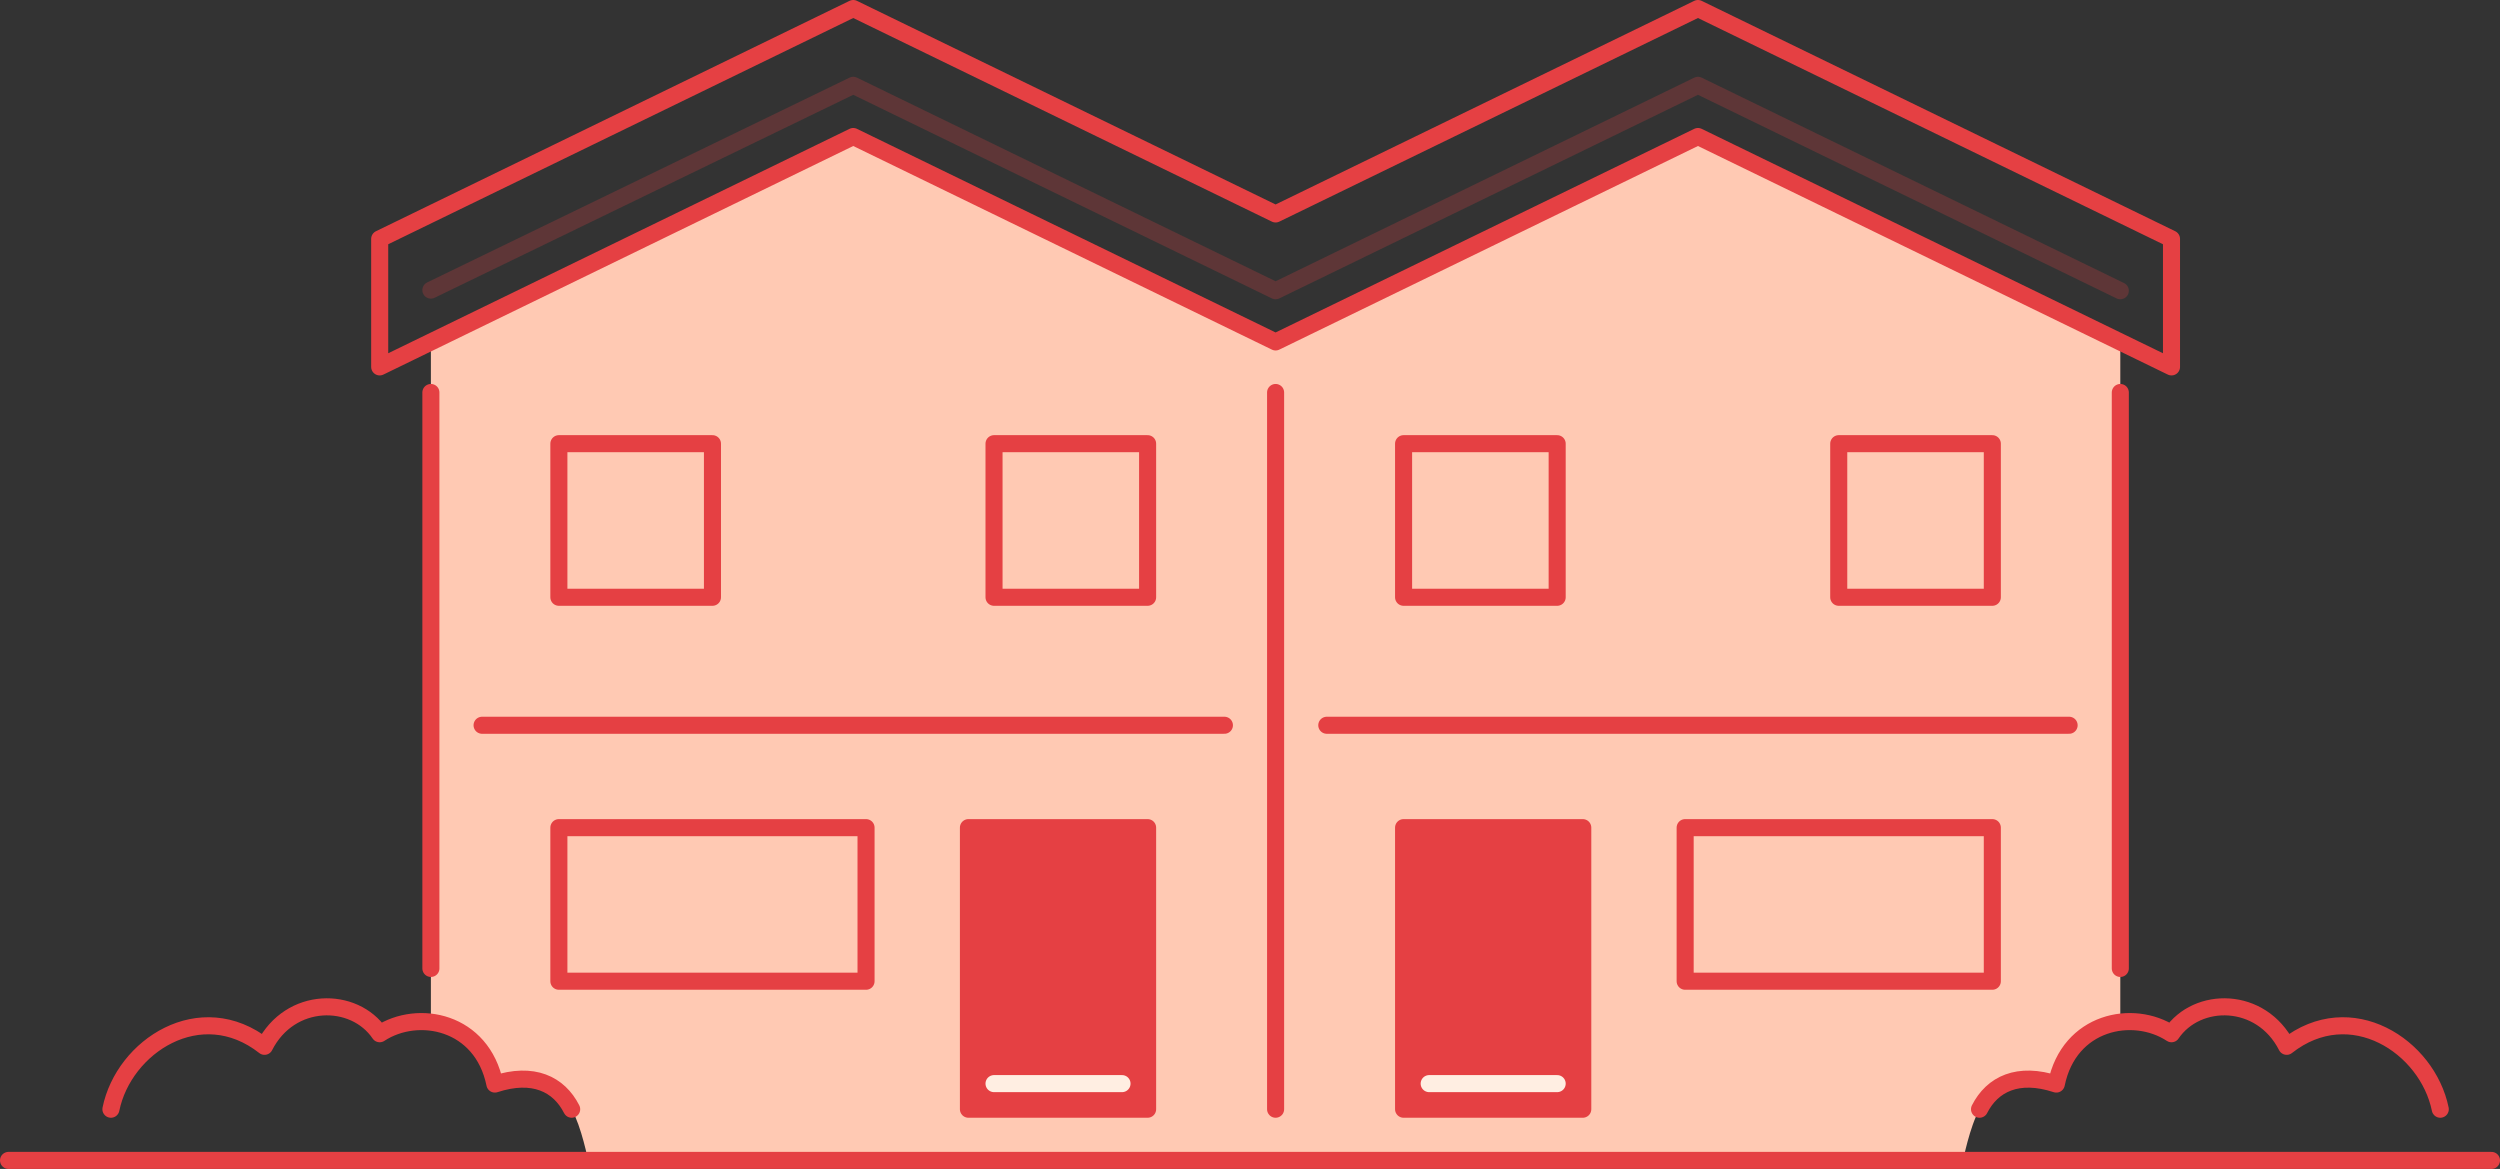 <svg width="293" height="137" viewBox="0 0 293 137" fill="none" xmlns="http://www.w3.org/2000/svg">
<rect x="0" y="0" width="293" height="137" fill="#333333" stroke="none"/>
<path fill-rule="evenodd" clip-rule="evenodd" d="M50.5 119.896C50.502 119.938 50.5 40 50.5 40L100 16L149.5 40L199 16L248.5 40C248.5 40 248.498 119.938 248.5 119.896C243.597 121.397 241 127.051 241 127.051C241 127.051 234.189 126.087 232 130C230.844 132.067 230.074 136 230.074 136H149.5H68.926C68.926 136 68.156 132.067 67 130C64.811 126.087 58 127.051 58 127.051C58 127.051 55.403 121.397 50.5 119.896Z" fill="#FFC9B3"/>
<path d="M149.5 46V130" stroke="#E54043" stroke-width="2" stroke-linecap="round" stroke-linejoin="round"/>
<path d="M1 136H292" stroke="#E54043" stroke-width="2" stroke-linecap="round" stroke-linejoin="round"/>
<path d="M50.5 46V113.5" stroke="#E54043" stroke-width="2" stroke-linecap="round" stroke-linejoin="round"/>
<path fill-rule="evenodd" clip-rule="evenodd" d="M113.5 130H134.5V97H113.5V130Z" fill="#E54043"/>
<path fill-rule="evenodd" clip-rule="evenodd" d="M113.5 130H134.5V97H113.5V130Z" stroke="#E54043" stroke-width="2" stroke-linecap="round" stroke-linejoin="round"/>
<path fill-rule="evenodd" clip-rule="evenodd" d="M65.5 115H101.5V97H65.5V115Z" stroke="#E54043" stroke-width="2" stroke-linecap="round" stroke-linejoin="round"/>
<path fill-rule="evenodd" clip-rule="evenodd" d="M65.5 70H83.5V52H65.5V70Z" stroke="#E54043" stroke-width="2" stroke-linecap="round" stroke-linejoin="round"/>
<path fill-rule="evenodd" clip-rule="evenodd" d="M116.5 70H134.5V52H116.5V70Z" stroke="#E54043" stroke-width="2" stroke-linecap="round" stroke-linejoin="round"/>
<path d="M116.5 127H131.5" stroke="#FFEEE2" stroke-width="2" stroke-linecap="round" stroke-linejoin="round"/>
<path d="M56.5 85H143.5" stroke="#E54043" stroke-width="2" stroke-linecap="round" stroke-linejoin="round"/>
<path d="M13 130C14.5 122.628 23.5 116.73 31 122.628C34 116.73 41.5 116.73 44.5 121.153C49 118.204 56.5 119.679 58 127.051C62.5 125.577 65.5 127.051 67 130" stroke="#E54043" stroke-width="2" stroke-linecap="round" stroke-linejoin="round"/>
<path d="M248.5 46V113.5" stroke="#E54043" stroke-width="2" stroke-linecap="round" stroke-linejoin="round"/>
<path fill-rule="evenodd" clip-rule="evenodd" d="M164.5 130H185.5V97H164.5V130Z" fill="#E54043"/>
<path fill-rule="evenodd" clip-rule="evenodd" d="M164.5 130H185.5V97H164.5V130Z" stroke="#E54043" stroke-width="2" stroke-linecap="round" stroke-linejoin="round"/>
<path fill-rule="evenodd" clip-rule="evenodd" d="M197.5 115H233.5V97H197.5V115Z" stroke="#E54043" stroke-width="2" stroke-linecap="round" stroke-linejoin="round"/>
<path fill-rule="evenodd" clip-rule="evenodd" d="M215.5 70H233.5V52H215.5V70Z" stroke="#E54043" stroke-width="2" stroke-linecap="round" stroke-linejoin="round"/>
<path fill-rule="evenodd" clip-rule="evenodd" d="M164.5 70H182.5V52H164.5V70Z" stroke="#E54043" stroke-width="2" stroke-linecap="round" stroke-linejoin="round"/>
<path d="M182.5 127H167.5" stroke="#FFEEE2" stroke-width="2" stroke-linecap="round" stroke-linejoin="round"/>
<path d="M242.5 85H155.5" stroke="#E54043" stroke-width="2" stroke-linecap="round" stroke-linejoin="round"/>
<path fill-rule="evenodd" clip-rule="evenodd" d="M199 1L149.5 25.075L100 1L44.5 28V43L100 16L149.5 40.075L199 16L254.5 43V28L199 1Z" stroke="#E54043" stroke-width="2" stroke-linecap="round" stroke-linejoin="round"/>
<path opacity="0.24" d="M248.5 34.075L199 10L149.5 34.075L100 10C100 10 50.5 34 50.5 34" stroke="#E54043" stroke-width="2" stroke-linecap="round" stroke-linejoin="round"/>
<path d="M286 130C284.5 122.628 275.5 116.73 268 122.628C265 116.73 257.5 116.73 254.5 121.153C250 118.204 242.5 119.679 241 127.051C236.5 125.577 233.5 127.051 232 130" stroke="#E54043" stroke-width="2" stroke-linecap="round" stroke-linejoin="round"/>
</svg>
